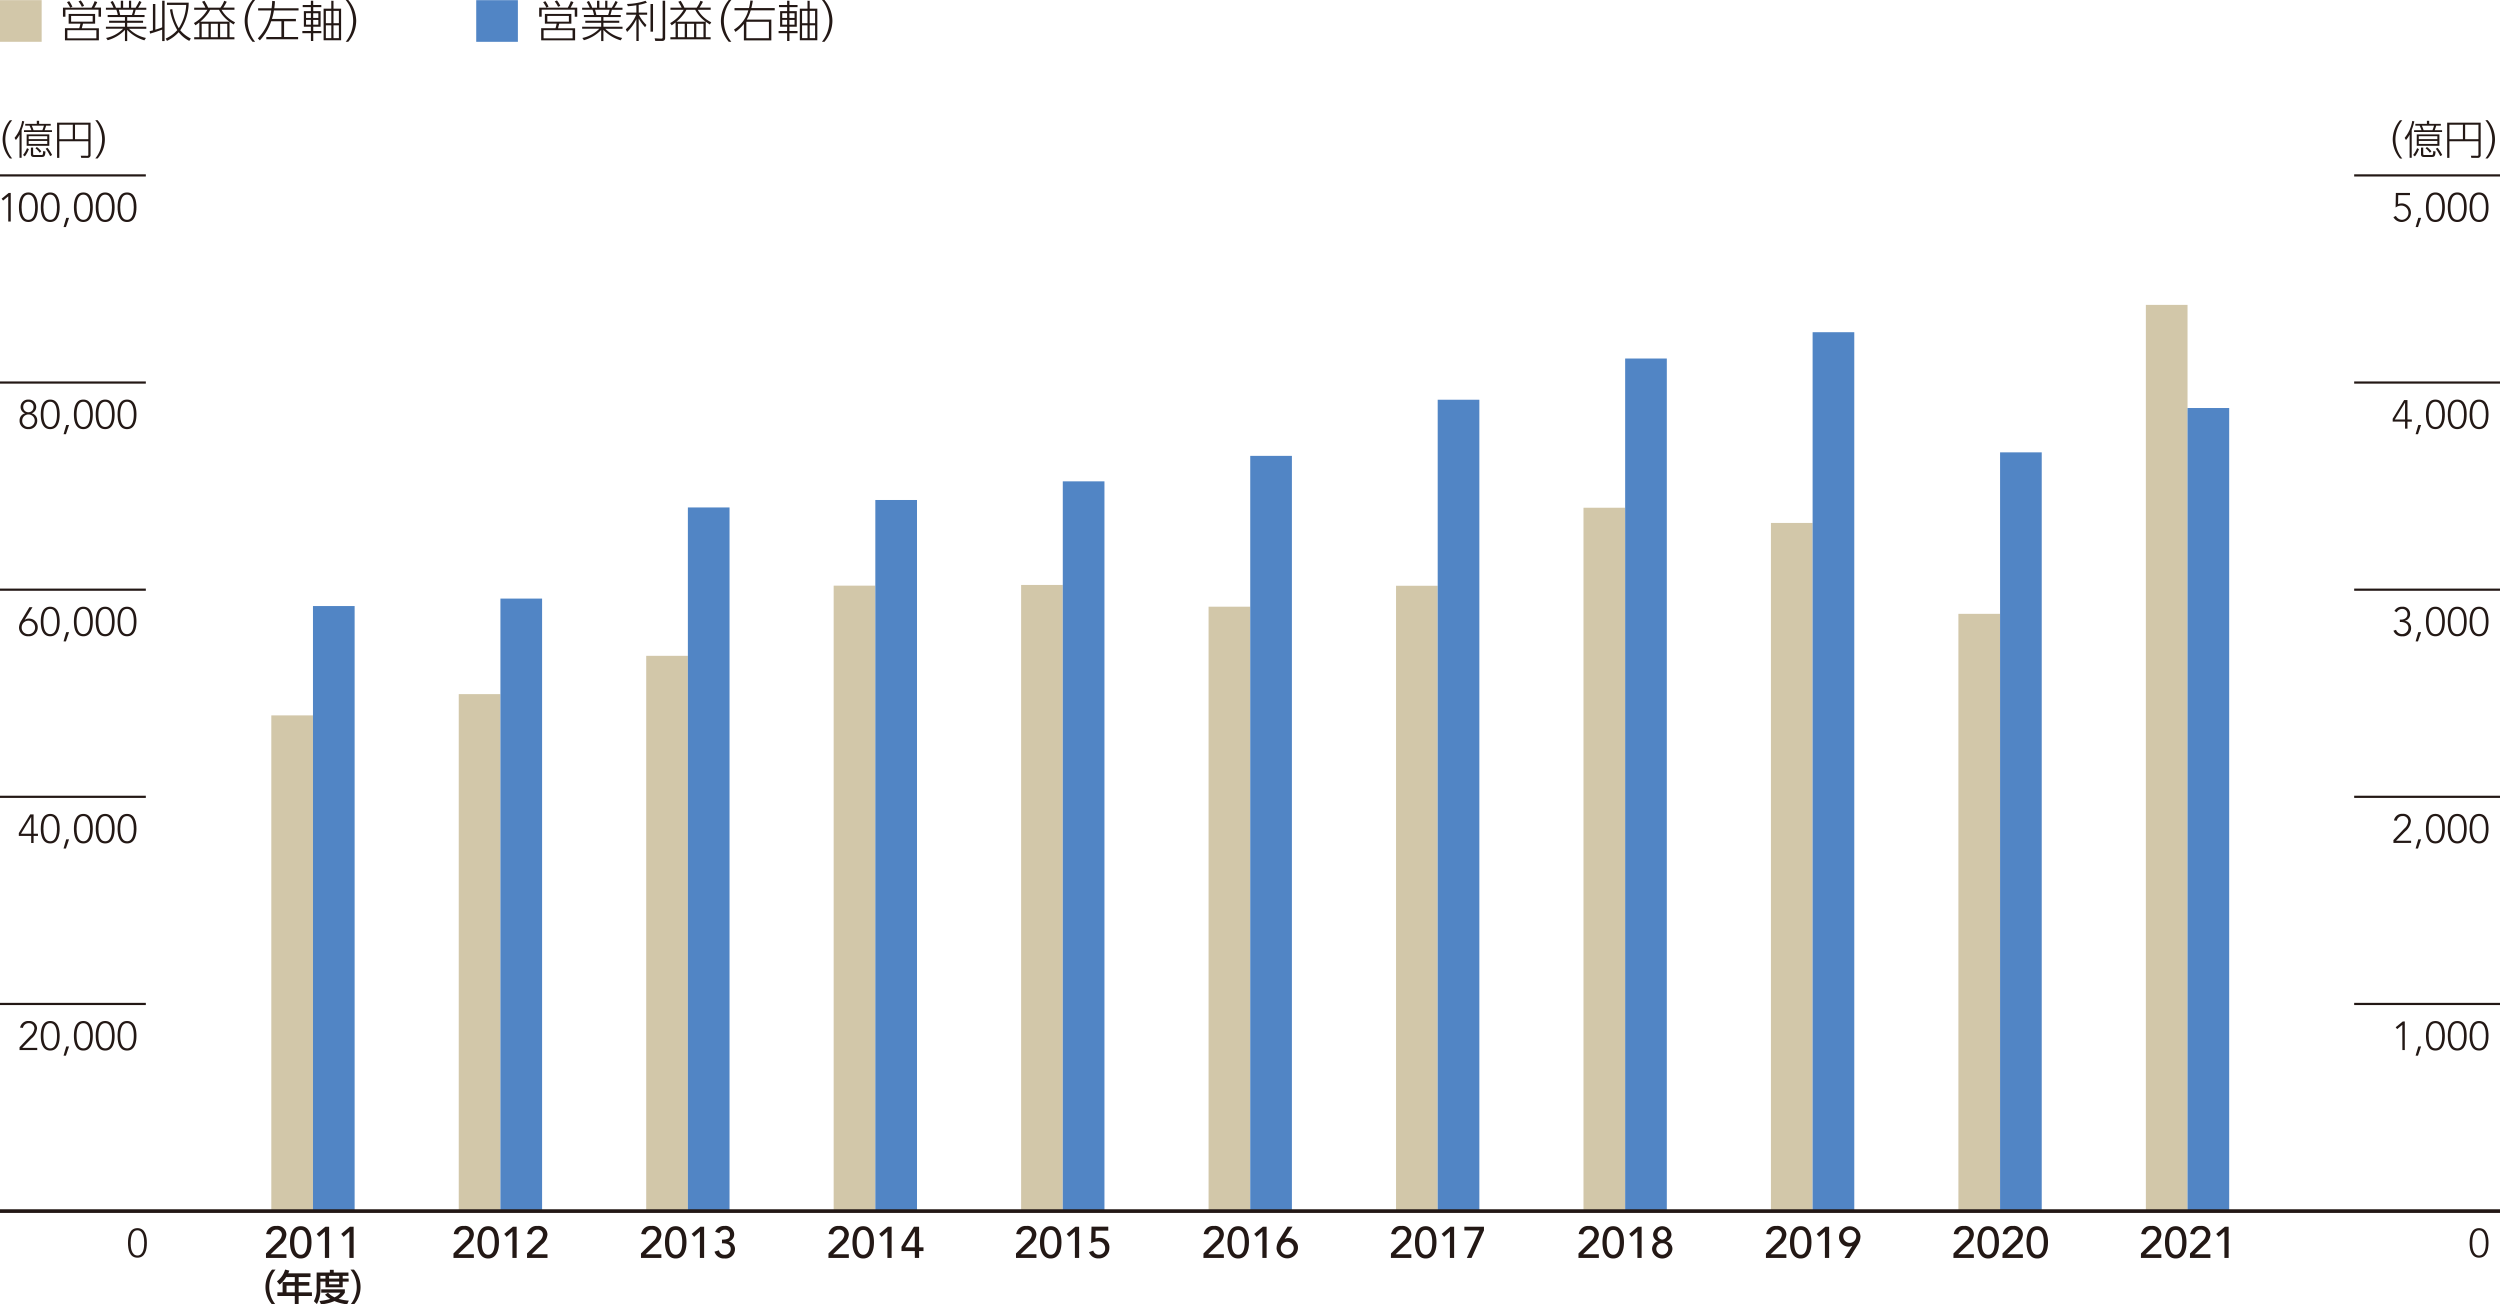 <svg xmlns="http://www.w3.org/2000/svg" viewBox="0 0 340.157 177.492"><defs><style>.cls-1{fill:#d2c7a9}.cls-2{fill:#231815}.cls-3{fill:#5185c5}.cls-4{fill:none;stroke:#231815;stroke-miterlimit:10;stroke-width:.3px}</style></defs><g id="レイヤー_2" data-name="レイヤー 2"><g id="レイヤー_4" data-name="レイヤー 4"><path class="cls-1" d="M0 .022h5.669v5.669H0z"/><path class="cls-2" d="M14.084 2.438v-.965H9.58v.965h-.336V1.2h3.893a4.246 4.246 0 0 0 .413-.885l.36.126a6.007 6.007 0 0 1-.4.755h.912v1.242Zm-.462.941h-1.649c-.138.528-.15.582-.168.624h2.327v1.643H9.515V4h1.948a4.775 4.775 0 0 0 .156-.624h-1.6V2.054h3.6ZM10.228 1.19A6.082 6.082 0 0 0 9.79.447l.31-.126a3.872 3.872 0 0 1 .425.755Zm3.562 3.082H9.844v1.1h3.946Zm-.5-1.948h-2.936v.785h2.932Zm-1.473-1.235a3.712 3.712 0 0 0-.456-.738l.3-.132a3.226 3.226 0 0 1 .456.738ZM20.323 5.646a5.294 5.294 0 0 1-2.338-1.421v1.523h-.306V4.23a5.123 5.123 0 0 1-2.351 1.4l-.21-.306a4.528 4.528 0 0 0 2.309-1.253h-2.338V3.8h2.59v-.54h-2.158v-.282h2.158v-.5h-2.351V2.2h1.38a5.271 5.271 0 0 0-.2-.714h-1.419v-.271h1.031a4.72 4.72 0 0 0-.408-.78l.3-.144a4.447 4.447 0 0 1 .444.924h.659v-.96h.319v.96h.791v-.96h.3v.96h.6a8.211 8.211 0 0 0 .5-.924l.306.144a5.191 5.191 0 0 1-.462.78h1.116v.275h-1.448c-.055.228-.109.414-.2.714h1.409v.275h-2.361v.5h2.159v.281h-2.159v.54h2.6v.276h-2.349a4.6 4.6 0 0 0 2.3 1.247ZM18.627 2.2a5.688 5.688 0 0 0 .2-.714h-1.981c.072.246.107.384.185.714ZM22.743.255h.33v5.487h-.33V4.188a18.81 18.81 0 0 1-1.648.546l-.054-.334c.228-.053.317-.071.443-.107V.705h.33V4.2c.522-.156.791-.264.929-.318Zm3.689 5.469a4.191 4.191 0 0 1-1.44-1.187 5.04 5.04 0 0 1-1.6 1.187l-.163-.324A4.45 4.45 0 0 0 24.8 4.255a7.9 7.9 0 0 1-1-2.795l.318-.065A7.276 7.276 0 0 0 25 4 6.414 6.414 0 0 0 26.012.831h-2.62V.519h2.962a6.941 6.941 0 0 1-1.154 3.76A4.451 4.451 0 0 0 26.647 5.4ZM31.91 5.221h.665v.293H27.1v-.293h.7v-2.01a6.073 6.073 0 0 1-.528.391l-.21-.307A4.847 4.847 0 0 0 28.9 1.49h-1.8V1.2h1.523a4.4 4.4 0 0 0-.456-.8l.323-.132A6.817 6.817 0 0 1 29 1.2h1.667a3.6 3.6 0 0 0 .516-.935l.347.132a7.3 7.3 0 0 1-.473.8h1.522v.293h-1.761a4.2 4.2 0 0 0 1.841 1.7l-.191.3c-.145-.09-.294-.18-.558-.372Zm-.01-2.112a4.663 4.663 0 0 1-1.429-1.619h-1.2a2.9 2.9 0 0 1-.36.588 6.647 6.647 0 0 1-.983 1.031Zm-2.85.291h-.93v1.821h.93Zm1.27 0h-.959v1.821h.959Zm1.278 0h-.971v1.821h.973ZM35.042 5.844A4.395 4.395 0 0 1 33.969 3 4.452 4.452 0 0 1 35.042.159h.348A4.511 4.511 0 0 0 34.37 3a4.552 4.552 0 0 0 1.02 2.842ZM38.086.321A8.079 8.079 0 0 1 38 1.28h3.3v.3h-3.347a8.562 8.562 0 0 1-.275 1.157h3.262v.313h-1.607v2.14h1.907v.31h-4.324v-.31h2.051V3.05h-1.391a7 7 0 0 1-1.542 2.6l-.275-.27a6.644 6.644 0 0 0 1.823-3.8H35.8v-.3h1.83a9.805 9.805 0 0 0 .084-1ZM44.4 1.131h-1.1v.545h1v2.117h-1v.588h1.1v.294h-1.1v1.067h-.317V4.675h-1.165v-.294h1.159v-.588h-.955V1.676h.955v-.545h-1.11V.837h1.11V.261h.317v.576h1.1Zm-1.42.827h-.661V2.6h.661Zm0 .905h-.661v.649h.661Zm1.012-.9h-.7V2.6h.7Zm0 .905h-.7v.649h.7Zm2.064-2.6v1.066h1.034v4.3h-2.381v-4.3h1.044V.261Zm-.3 1.367h-.738v1.678h.738Zm0 1.967h-.738v1.745h.738Zm1.031-1.967h-.731v1.678h.731Zm0 1.967h-.731v1.745h.731ZM47.717 5.844A4.555 4.555 0 0 0 48.73 3 4.526 4.526 0 0 0 47.717.159h.347A4.48 4.48 0 0 1 49.145 3a4.444 4.444 0 0 1-1.081 2.842Z" transform="translate(-.678 -.159)"/><path class="cls-3" d="M64.796.022h5.669v5.669h-5.669z"/><path class="cls-2" d="M78.88 2.438v-.965h-4.5v.965h-.34V1.2h3.893a4.246 4.246 0 0 0 .413-.881l.36.126a6.007 6.007 0 0 1-.4.755h.912v1.238Zm-.462.941h-1.649c-.138.528-.15.582-.168.624h2.327v1.643h-4.617V4h1.948a4.94 4.94 0 0 0 .156-.624h-1.6V2.054h3.6Zm-3.4-2.189a5.932 5.932 0 0 0-.437-.743l.306-.126a3.872 3.872 0 0 1 .425.755Zm3.563 3.082H74.64v1.1h3.946Zm-.5-1.948h-2.932v.785h2.933Zm-1.468-1.235a3.759 3.759 0 0 0-.456-.738l.3-.132a3.226 3.226 0 0 1 .456.738ZM85.119 5.646a5.294 5.294 0 0 1-2.338-1.421v1.523h-.306V4.23a5.123 5.123 0 0 1-2.351 1.4l-.21-.306a4.532 4.532 0 0 0 2.309-1.253h-2.338V3.8h2.59v-.54h-2.159v-.282h2.159v-.5h-2.351V2.2H81.5a5.271 5.271 0 0 0-.2-.714h-1.415v-.271h1.031a4.8 4.8 0 0 0-.408-.78l.3-.144a4.447 4.447 0 0 1 .444.924h.659v-.96h.318v.96h.792v-.96h.3v.96h.6a8.211 8.211 0 0 0 .5-.924l.3.144a5.1 5.1 0 0 1-.461.78h1.116v.275h-1.443c-.055.228-.109.414-.2.714h1.409v.275h-2.361v.5h2.158v.281h-2.158v.54h2.6v.276h-2.349a4.6 4.6 0 0 0 2.3 1.247ZM83.423 2.2a5.863 5.863 0 0 0 .2-.714h-1.981c.072.246.107.384.185.714ZM87.581 1.874h1.151v.294h-1.127a5.4 5.4 0 0 0 1.032 1.392l-.186.305a6.283 6.283 0 0 1-.87-1.187v3.064h-.317v-2.98A5.821 5.821 0 0 1 86 4.507l-.174-.366a5.252 5.252 0 0 0 1.409-1.973h-1.344v-.294h1.373v-1a11.112 11.112 0 0 1-1.152.132L85.992.7a8.792 8.792 0 0 0 2.519-.433l.189.252a5.848 5.848 0 0 1-1.122.306ZM89.53.7v3.771h-.342V.7Zm1.65-.445V5.3c0 .139-.012.432-.432.432h-.912l-.084-.36.822.042c.228.012.264-.03.264-.2V.255ZM96.706 5.221h.665v.293h-5.48v-.293h.709v-2.01a6.073 6.073 0 0 1-.528.391L91.86 3.3a4.847 4.847 0 0 0 1.84-1.81h-1.8V1.2h1.523a4.4 4.4 0 0 0-.456-.8l.323-.132a6.817 6.817 0 0 1 .51.932h1.667a3.611 3.611 0 0 0 .513-.939l.348.132a7.27 7.27 0 0 1-.474.8h1.523v.297h-1.763a4.2 4.2 0 0 0 1.841 1.7l-.191.3c-.145-.09-.294-.18-.558-.372Zm-.013-2.112a4.663 4.663 0 0 1-1.426-1.619h-1.2a2.9 2.9 0 0 1-.36.588 6.647 6.647 0 0 1-.983 1.031Zm-2.847.291h-.93v1.821h.93Zm1.27 0h-.959v1.821h.959Zm1.278 0h-.971v1.821h.971ZM99.838 5.844A4.395 4.395 0 0 1 98.765 3 4.452 4.452 0 0 1 99.838.159h.348A4.511 4.511 0 0 0 99.166 3a4.552 4.552 0 0 0 1.02 2.842ZM106.09 1.257v.305h-3.269a5.635 5.635 0 0 1-.539 1.265h3.346v2.825h-3.736V3.409a4.943 4.943 0 0 1-1.145 1.091l-.2-.318a4.431 4.431 0 0 0 1.948-2.615h-1.877v-.31h1.968a7.259 7.259 0 0 0 .191-1.026l.331.024a9.223 9.223 0 0 1-.2 1Zm-3.862 1.871v2.23h3.07v-2.23ZM109.193 1.131h-1.1v.545h.995v2.117h-.995v.588h1.1v.294h-1.1v1.067h-.318V4.675h-1.158v-.294h1.158v-.588h-.954V1.676h.954v-.545h-1.109V.837h1.109V.261h.318v.576h1.1Zm-1.421.827h-.66V2.6h.66Zm0 .905h-.66v.649h.66Zm1.013-.9h-.695V2.6h.695Zm0 .905h-.695v.649h.695Zm2.064-2.6v1.066h1.037v4.3h-2.381v-4.3h1.044V.261Zm-.3 1.367h-.738v1.678h.738Zm0 1.967h-.738v1.745h.738Zm1.031-1.967h-.731v1.678h.731Zm0 1.967h-.731v1.745h.731ZM112.513 5.844A4.555 4.555 0 0 0 113.526 3a4.526 4.526 0 0 0-1.013-2.841h.347A4.478 4.478 0 0 1 113.94 3a4.442 4.442 0 0 1-1.08 2.842ZM2.019 21.724a4.024 4.024 0 0 1-.984-2.6 4.08 4.08 0 0 1 .984-2.6h.318a4.13 4.13 0 0 0-.934 2.6 4.172 4.172 0 0 0 .934 2.6ZM3.618 21.63h-.286v-3.153a3.657 3.657 0 0 1-.494.736l-.182-.291a4.823 4.823 0 0 0 1.033-2.308l.286.056a8.224 8.224 0 0 1-.357 1.175Zm.193-.379a3.378 3.378 0 0 0 .538-.934l.257.126a3.732 3.732 0 0 1-.548.99Zm3.938-3.378v.247H3.942v-.247h1.011a7.535 7.535 0 0 0-.253-.615h-.588v-.247h1.572V16.6H6v.412h1.578v.247h-.626a5.235 5.235 0 0 1-.209.615Zm-.362 2.12H4.305v-1.544h3.082Zm-.281-1.3H4.579v.4h2.527Zm0 .638H4.579v.412h2.527Zm-1.922.906v.829c0 .149.016.182.165.182h.983c.153 0 .164-.061.191-.209a1.637 1.637 0 0 0 .023-.335l.318.071c-.044.561-.1.743-.5.743H5.266c-.242 0-.384-.1-.384-.364v-.914Zm1.263-2.367a6.1 6.1 0 0 0 .208-.615H5c.093.208.153.373.241.615Zm-.363 3.07a2.375 2.375 0 0 0-.582-.6l.182-.176a2.65 2.65 0 0 1 .615.582Zm1.418.462a5.253 5.253 0 0 0-.61-1.006l.236-.136a4.709 4.709 0 0 1 .638.988ZM13 21.229a.373.373 0 0 1-.423.407h-.851l-.061-.291.873.01c.132 0 .154-.033.154-.159v-1.818H8.75v2.258h-.308v-4.79H13Zm-4.252-4.1V19.1h1.835v-1.974Zm2.137 0V19.1h1.807v-1.974ZM13.641 21.724a4.121 4.121 0 0 0 0-5.208h.318a3.926 3.926 0 0 1 0 5.208ZM327.223 21.724a4.035 4.035 0 0 1-.984-2.6 4.08 4.08 0 0 1 .984-2.6h.318a4.1 4.1 0 0 0 0 5.208ZM328.822 21.63h-.285v-3.153a3.75 3.75 0 0 1-.494.736l-.182-.291a4.823 4.823 0 0 0 1.033-2.308l.286.056a8.12 8.12 0 0 1-.358 1.175Zm.193-.379a3.354 3.354 0 0 0 .538-.934l.259.126a3.775 3.775 0 0 1-.55.99Zm3.938-3.378v.247h-3.807v-.247h1.011a7.535 7.535 0 0 0-.253-.615h-.587v-.247h1.571V16.6h.313v.412h1.582v.247h-.626a5.638 5.638 0 0 1-.209.615Zm-.362 2.12h-3.082v-1.544h3.082Zm-.28-1.3h-2.527v.4h2.527Zm0 .638h-2.527v.412h2.527Zm-1.923.906v.829c0 .149.016.182.165.182h.983c.154 0 .165-.061.193-.209a1.71 1.71 0 0 0 .021-.335l.319.071c-.044.561-.1.743-.506.743h-1.092c-.242 0-.385-.1-.385-.364v-.914Zm1.263-2.367a6.084 6.084 0 0 0 .209-.615h-1.66c.094.208.154.373.242.615Zm-.362 3.07a2.392 2.392 0 0 0-.582-.6l.181-.176a2.609 2.609 0 0 1 .615.582Zm1.417.462a5.208 5.208 0 0 0-.606-1.002l.236-.136a4.753 4.753 0 0 1 .637.988ZM338.206 21.229a.373.373 0 0 1-.423.407h-.851l-.061-.291.874.01c.132 0 .153-.033.153-.159v-1.818h-3.944v2.258h-.308v-4.79h4.56Zm-4.252-4.1V19.1h1.835v-1.974Zm2.138 0V19.1h1.808v-1.974ZM338.845 21.724a4.117 4.117 0 0 0 0-5.208h.318a3.923 3.923 0 0 1 0 5.208ZM37.694 177.651a3.589 3.589 0 0 1 0-4.745h.476a3.712 3.712 0 0 0 0 4.745ZM42.925 173.417v.5h-1.613v.681h1.453v.49h-1.453V176h1.807v.5h-1.807v1.126h-.525V176.5H38.42v-.5h.711v-1.4h1.656v-.681h-1.161a3.947 3.947 0 0 1-.911 1.026l-.355-.446a3 3 0 0 0 1.111-1.6l.571.141a3.6 3.6 0 0 1-.146.375Zm-2.138 1.676h-1.121V176h1.121ZM43.761 173.3h1.8v-.37h.526v.37h2v.46h-.781v.371h.81v.411h-.81v.77h-2.344v-.77h-.691v.911a4.046 4.046 0 0 1-.476 2.141l-.41-.39a3.239 3.239 0 0 0 .376-1.762Zm1.546 2.748a2.788 2.788 0 0 0 .881.625 1.87 1.87 0 0 0 .81-.629h-2.612v-.452H47.6v.452a2.349 2.349 0 0 1-.851.839 6.955 6.955 0 0 0 1.392.246l-.231.5a5.894 5.894 0 0 1-1.721-.446 5.9 5.9 0 0 1-1.833.455l-.2-.464a7.6 7.6 0 0 0 1.462-.281 2.656 2.656 0 0 1-.716-.576Zm-1.036-2.288v.371h.691v-.371Zm1.181 0v.371h1.376v-.371Zm0 .782v.37h1.376v-.37ZM48.365 177.651a3.716 3.716 0 0 0 0-4.745h.476a3.592 3.592 0 0 1 0 4.745ZM36.868 170.706l1.7-1.691a1.286 1.286 0 0 0 .468-.869.68.68 0 0 0-.732-.678.748.748 0 0 0-.774.653l-.623-.054a1.274 1.274 0 0 1 1.4-1.1 1.188 1.188 0 0 1 1.337 1.175 1.89 1.89 0 0 1-.737 1.326l-1.4 1.348h2.143v.5h-2.782ZM41.6 167c1.206 0 1.464 1.265 1.464 2.194 0 .894-.258 2.2-1.464 2.2s-1.463-1.3-1.463-2.2c-.005-.929.253-2.194 1.463-2.194Zm0 3.886c.8 0 .887-1.14.887-1.692 0-.588-.084-1.69-.887-1.69s-.887 1.1-.887 1.69c-.005.552.078 1.692.887 1.692ZM44.883 167.731l-.779.72-.336-.4 1.181-.978h.51v4.246h-.576ZM48.219 167.731l-.78.72-.335-.4 1.181-.978h.51v4.246h-.576ZM62.38 170.706l1.7-1.691a1.29 1.29 0 0 0 .468-.869.68.68 0 0 0-.733-.678.747.747 0 0 0-.773.653l-.623-.054a1.274 1.274 0 0 1 1.4-1.1 1.188 1.188 0 0 1 1.337 1.175 1.89 1.89 0 0 1-.737 1.326l-1.4 1.348h2.135v.5H62.38ZM67.106 167c1.206 0 1.464 1.265 1.464 2.194 0 .894-.258 2.2-1.464 2.2s-1.462-1.3-1.462-2.2c0-.929.256-2.194 1.462-2.194Zm0 3.886c.8 0 .888-1.14.888-1.692 0-.588-.084-1.69-.888-1.69s-.886 1.1-.886 1.69c0 .552.08 1.692.886 1.692ZM70.4 167.731l-.78.72-.336-.4 1.182-.978h.51v4.246H70.4ZM72.388 170.706l1.7-1.691a1.29 1.29 0 0 0 .468-.869.68.68 0 0 0-.733-.678.747.747 0 0 0-.773.653l-.623-.054a1.274 1.274 0 0 1 1.4-1.1 1.189 1.189 0 0 1 1.337 1.175 1.89 1.89 0 0 1-.737 1.326l-1.4 1.348h2.143v.5h-2.782ZM87.892 170.706l1.7-1.691a1.289 1.289 0 0 0 .467-.869.68.68 0 0 0-.732-.678.747.747 0 0 0-.773.653l-.623-.054a1.274 1.274 0 0 1 1.4-1.1 1.189 1.189 0 0 1 1.337 1.175 1.894 1.894 0 0 1-.737 1.326l-1.4 1.348h2.135v.5h-2.774ZM92.618 167c1.206 0 1.464 1.265 1.464 2.194 0 .894-.258 2.2-1.464 2.2s-1.463-1.3-1.463-2.2c0-.929.258-2.194 1.463-2.194Zm0 3.886c.8 0 .888-1.14.888-1.692 0-.588-.084-1.69-.888-1.69s-.887 1.1-.887 1.69c0 .552.083 1.692.887 1.692ZM95.906 167.731l-.779.72-.336-.4 1.182-.978h.509v4.246h-.576ZM98.505 170.28a.729.729 0 0 0 .779.606.781.781 0 0 0 .821-.768c0-.708-.653-.792-1.193-.792v-.5c.876 0 1.086-.246 1.086-.666a.654.654 0 0 0-.714-.689.777.777 0 0 0-.707.491l-.588-.2a1.311 1.311 0 0 1 1.283-.8 1.16 1.16 0 0 1 1.3 1.157 1 1 0 0 1-.725.96v.012a1.02 1.02 0 0 1 .834 1.067 1.266 1.266 0 0 1-1.415 1.23 1.3 1.3 0 0 1-1.368-.924ZM113.4 170.706l1.7-1.691a1.286 1.286 0 0 0 .468-.869.68.68 0 0 0-.732-.678.749.749 0 0 0-.774.653l-.623-.054a1.275 1.275 0 0 1 1.4-1.1 1.189 1.189 0 0 1 1.337 1.175 1.891 1.891 0 0 1-.738 1.326l-1.4 1.348h2.135v.5H113.4ZM118.13 167c1.206 0 1.464 1.265 1.464 2.194 0 .894-.258 2.2-1.464 2.2s-1.463-1.3-1.463-2.2c0-.929.258-2.194 1.463-2.194Zm0 3.886c.8 0 .888-1.14.888-1.692 0-.588-.084-1.69-.888-1.69s-.887 1.1-.887 1.69c0 .552.083 1.692.887 1.692ZM121.418 167.731l-.779.72-.336-.4 1.181-.978h.51v4.246h-.576ZM125.149 170.382h-1.81v-.588l1.691-2.723h.7v2.807h.6v.5h-.6v.935h-.577Zm0-2.627h-.011l-1.3 2.123h1.306ZM138.915 170.706l1.7-1.691a1.286 1.286 0 0 0 .468-.869.68.68 0 0 0-.732-.678.747.747 0 0 0-.774.653l-.623-.054a1.274 1.274 0 0 1 1.4-1.1 1.188 1.188 0 0 1 1.337 1.175 1.89 1.89 0 0 1-.737 1.326l-1.4 1.348h2.146v.5h-2.782ZM143.642 167c1.206 0 1.463 1.265 1.463 2.194 0 .894-.257 2.2-1.463 2.2s-1.463-1.3-1.463-2.2c0-.929.258-2.194 1.463-2.194Zm0 3.886c.8 0 .887-1.14.887-1.692 0-.588-.084-1.69-.887-1.69s-.887 1.1-.887 1.69c0 .552.083 1.692.887 1.692ZM146.93 167.731l-.78.72-.336-.4 1.182-.978h.51v4.246h-.576ZM151.471 167.611h-1.721l-.018 1.062a1.993 1.993 0 0 1 .57-.09 1.291 1.291 0 0 1 1.319 1.4 1.405 1.405 0 0 1-1.493 1.4 1.3 1.3 0 0 1-1.277-.858l.582-.2a.765.765 0 0 0 .785.552.814.814 0 0 0 .827-.87.9.9 0 0 0-1.025-.929 2.235 2.235 0 0 0-.875.222l.047-2.238h2.279ZM164.427 170.706l1.7-1.691a1.286 1.286 0 0 0 .468-.869.68.68 0 0 0-.732-.678.746.746 0 0 0-.773.653l-.624-.054a1.275 1.275 0 0 1 1.4-1.1 1.188 1.188 0 0 1 1.337 1.175 1.89 1.89 0 0 1-.737 1.326l-1.4 1.348h2.135v.5h-2.782ZM169.154 167c1.205 0 1.463 1.265 1.463 2.194 0 .894-.258 2.2-1.463 2.2s-1.463-1.3-1.463-2.2c0-.929.258-2.194 1.463-2.194Zm0 3.886c.8 0 .888-1.14.888-1.692 0-.588-.084-1.69-.888-1.69s-.887 1.1-.887 1.69c0 .552.084 1.692.887 1.692ZM172.442 167.731l-.78.72-.335-.4 1.181-.978h.51v4.246h-.576ZM175.479 168.715h.023a1.057 1.057 0 0 1 .468-.1 1.278 1.278 0 0 1 1.313 1.343 1.459 1.459 0 0 1-2.914.06 2.13 2.13 0 0 1 .426-1.253l1.073-1.7h.678Zm.347 2.171a.882.882 0 1 0-.882-.882.841.841 0 0 0 .882.882ZM189.938 170.706l1.7-1.691a1.285 1.285 0 0 0 .467-.869.68.68 0 0 0-.731-.678.748.748 0 0 0-.774.653l-.624-.054a1.276 1.276 0 0 1 1.4-1.1 1.189 1.189 0 0 1 1.337 1.175 1.891 1.891 0 0 1-.738 1.326l-1.4 1.348h2.135v.5h-2.783ZM194.666 167c1.205 0 1.463 1.265 1.463 2.194 0 .894-.258 2.2-1.463 2.2s-1.463-1.3-1.463-2.2c-.003-.929.258-2.194 1.463-2.194Zm0 3.886c.8 0 .888-1.14.888-1.692 0-.588-.084-1.69-.888-1.69s-.888 1.1-.888 1.69c0 .552.084 1.692.888 1.692ZM197.954 167.731l-.78.72-.335-.4 1.181-.978h.509v4.246h-.575ZM201.974 167.575h-2.051v-.5h2.668v.492l-1.691 3.754h-.648ZM215.45 170.706l1.7-1.691a1.283 1.283 0 0 0 .468-.869.68.68 0 0 0-.731-.678.747.747 0 0 0-.774.653l-.624-.054a1.276 1.276 0 0 1 1.4-1.1 1.188 1.188 0 0 1 1.336 1.175 1.89 1.89 0 0 1-.737 1.326l-1.4 1.348h2.134v.5h-2.772ZM220.178 167c1.205 0 1.463 1.265 1.463 2.194 0 .894-.258 2.2-1.463 2.2s-1.463-1.3-1.463-2.2c0-.929.258-2.194 1.463-2.194Zm0 3.886c.8 0 .887-1.14.887-1.692 0-.588-.084-1.69-.887-1.69s-.888 1.1-.888 1.69c0 .552.084 1.692.888 1.692ZM223.466 167.731l-.78.72-.335-.4 1.18-.978h.51v4.246h-.575ZM225.464 170.1a1.06 1.06 0 0 1 .809-1.038v-.017a.957.957 0 0 1-.665-.989 1.258 1.258 0 0 1 2.483 0 .957.957 0 0 1-.666.989v.017a1.058 1.058 0 0 1 .809 1.038 1.388 1.388 0 0 1-2.77 0Zm2.195 0a.752.752 0 0 0-.809-.786.78.78 0 0 0-.81.786.81.81 0 0 0 1.619 0Zm-.809-1.289a.672.672 0 0 0 0-1.343.672.672 0 0 0 0 1.343ZM240.962 170.706l1.7-1.691a1.286 1.286 0 0 0 .468-.869.68.68 0 0 0-.732-.678.746.746 0 0 0-.773.653l-.624-.054a1.275 1.275 0 0 1 1.4-1.1 1.188 1.188 0 0 1 1.337 1.175 1.89 1.89 0 0 1-.737 1.326l-1.4 1.348h2.135v.5h-2.782ZM245.689 167c1.206 0 1.463 1.265 1.463 2.194 0 .894-.257 2.2-1.463 2.2s-1.462-1.3-1.462-2.2c0-.929.257-2.194 1.462-2.194Zm0 3.886c.8 0 .888-1.14.888-1.692 0-.588-.084-1.69-.888-1.69s-.887 1.1-.887 1.69c-.002.552.084 1.692.887 1.692ZM248.978 167.731l-.781.72-.335-.4 1.181-.978h.51v4.246h-.575ZM252.709 169.674h-.024a1.068 1.068 0 0 1-.468.1 1.28 1.28 0 0 1-1.313-1.344 1.459 1.459 0 0 1 2.914-.06 2.134 2.134 0 0 1-.425 1.253l-1.074 1.7h-.677Zm-.348-2.17a.882.882 0 1 0 .882.881.84.84 0 0 0-.882-.885ZM266.474 170.706l1.7-1.691a1.286 1.286 0 0 0 .468-.869.68.68 0 0 0-.732-.678.746.746 0 0 0-.773.653l-.624-.054a1.275 1.275 0 0 1 1.4-1.1 1.189 1.189 0 0 1 1.337 1.175 1.894 1.894 0 0 1-.737 1.326l-1.4 1.348h2.135v.5h-2.782ZM271.2 167c1.2 0 1.463 1.265 1.463 2.194 0 .894-.258 2.2-1.463 2.2s-1.463-1.3-1.463-2.2c.001-.929.263-2.194 1.463-2.194Zm0 3.886c.8 0 .888-1.14.888-1.692 0-.588-.084-1.69-.888-1.69s-.888 1.1-.888 1.69c.001.552.088 1.692.888 1.692ZM273.146 170.706l1.7-1.691a1.285 1.285 0 0 0 .467-.869.68.68 0 0 0-.731-.678.746.746 0 0 0-.773.653l-.624-.054a1.275 1.275 0 0 1 1.4-1.1 1.189 1.189 0 0 1 1.337 1.175 1.891 1.891 0 0 1-.738 1.326l-1.4 1.348h2.135v.5h-2.782ZM277.873 167c1.2 0 1.463 1.265 1.463 2.194 0 .894-.258 2.2-1.463 2.2s-1.463-1.3-1.463-2.2c0-.929.258-2.194 1.463-2.194Zm0 3.886c.8 0 .888-1.14.888-1.692 0-.588-.084-1.69-.888-1.69s-.888 1.1-.888 1.69c0 .552.084 1.692.888 1.692ZM291.986 170.706l1.7-1.691a1.286 1.286 0 0 0 .468-.869.68.68 0 0 0-.732-.678.749.749 0 0 0-.774.653l-.623-.054a1.275 1.275 0 0 1 1.4-1.1 1.189 1.189 0 0 1 1.337 1.175 1.891 1.891 0 0 1-.738 1.326l-1.4 1.348h2.135v.5h-2.783ZM296.713 167c1.206 0 1.464 1.265 1.464 2.194 0 .894-.258 2.2-1.464 2.2s-1.463-1.3-1.463-2.2c0-.929.258-2.194 1.463-2.194Zm0 3.886c.8 0 .888-1.14.888-1.692 0-.588-.084-1.69-.888-1.69s-.887 1.1-.887 1.69c0 .552.083 1.692.887 1.692ZM298.658 170.706l1.7-1.691a1.286 1.286 0 0 0 .468-.869.68.68 0 0 0-.732-.678.749.749 0 0 0-.774.653l-.623-.054a1.275 1.275 0 0 1 1.4-1.1 1.188 1.188 0 0 1 1.336 1.175 1.89 1.89 0 0 1-.737 1.326l-1.4 1.348h2.134v.5h-2.782ZM303.337 167.731l-.779.72-.336-.4 1.181-.978h.51v4.246h-.576Z" transform="translate(-.678 -.159)"/><path class="cls-4" d="M0 136.601h19.843"/><path class="cls-2" d="m3.337 142.65 1.463-1.544a1.527 1.527 0 0 0 .555-1 .712.712 0 0 0-.775-.725.777.777 0 0 0-.78.637l-.384-.038a1.1 1.1 0 0 1 1.184-.9 1.027 1.027 0 0 1 1.121.994 2.066 2.066 0 0 1-.8 1.417L3.7 142.738h2.043v.3H3.337ZM7.51 139.08c1.093 0 1.285 1.164 1.285 2.01S8.6 143.1 7.51 143.1s-1.285-1.165-1.285-2.011.191-2.009 1.285-2.009Zm0 3.724c.824 0 .923-1.11.923-1.714s-.1-1.714-.923-1.714-.923 1.11-.923 1.714.099 1.71.923 1.71ZM9.688 142.541h.385l-.423 1.251h-.324ZM12.02 139.08c1.093 0 1.286 1.164 1.286 2.01s-.193 2.011-1.286 2.011-1.286-1.165-1.286-2.011.193-2.01 1.286-2.01Zm0 3.724c.824 0 .922-1.11.922-1.714s-.1-1.714-.922-1.714-.923 1.11-.923 1.714.103 1.71.923 1.71ZM14.989 139.08c1.094 0 1.286 1.164 1.286 2.01s-.192 2.011-1.286 2.011-1.289-1.165-1.289-2.011.2-2.01 1.289-2.01Zm0 3.724c.824 0 .923-1.11.923-1.714s-.1-1.714-.923-1.714-.923 1.11-.923 1.714.1 1.71.923 1.71ZM17.96 139.08c1.093 0 1.285 1.164 1.285 2.01s-.192 2.011-1.285 2.011-1.285-1.165-1.285-2.011.191-2.01 1.285-2.01Zm0 3.724c.824 0 .923-1.11.923-1.714s-.1-1.714-.923-1.714-.923 1.11-.923 1.714.099 1.71.923 1.71Z" transform="translate(-.678 -.159)"/><path class="cls-4" d="M0 108.417h19.843"/><path class="cls-2" d="M4.919 113.9H3.238v-.39l1.555-2.543h.455v2.633h.594v.3h-.594v.956h-.329Zm0-2.57h-.011l-1.374 2.27h1.385ZM7.51 110.9c1.093 0 1.285 1.165 1.285 2.011s-.192 2.01-1.285 2.01-1.285-1.165-1.285-2.01.191-2.011 1.285-2.011Zm0 3.725c.824 0 .923-1.11.923-1.714s-.1-1.714-.923-1.714-.923 1.109-.923 1.714.099 1.71.923 1.71ZM9.688 114.357h.385l-.423 1.252h-.324ZM12.02 110.9c1.093 0 1.286 1.165 1.286 2.011s-.193 2.01-1.286 2.01-1.286-1.165-1.286-2.01.193-2.011 1.286-2.011Zm0 3.725c.824 0 .922-1.11.922-1.714s-.1-1.714-.922-1.714-.923 1.109-.923 1.714.103 1.71.923 1.71ZM14.989 110.9c1.094 0 1.286 1.165 1.286 2.011s-.192 2.01-1.286 2.01-1.285-1.165-1.285-2.01.196-2.011 1.285-2.011Zm0 3.725c.824 0 .923-1.11.923-1.714s-.1-1.714-.923-1.714-.923 1.109-.923 1.714.1 1.71.923 1.71ZM17.96 110.9c1.093 0 1.285 1.165 1.285 2.011s-.192 2.01-1.285 2.01-1.285-1.165-1.285-2.01.191-2.011 1.285-2.011Zm0 3.725c.824 0 .923-1.11.923-1.714s-.1-1.714-.923-1.714-.923 1.109-.923 1.714.099 1.71.923 1.71Z" transform="translate(-.678 -.159)"/><path class="cls-4" d="M0 80.234h19.843"/><path class="cls-2" d="M4.034 84.492h.012a1.014 1.014 0 0 1 .576-.165 1.168 1.168 0 0 1 1.192 1.2 1.2 1.2 0 0 1-1.274 1.206 1.2 1.2 0 0 1-1.274-1.209 1.945 1.945 0 0 1 .356-.994l1.055-1.752H5.1Zm-.406 1.032a.872.872 0 0 0 .912.913.872.872 0 0 0 .912-.913.912.912 0 0 0-1.824 0ZM7.51 82.712c1.093 0 1.285 1.164 1.285 2.011s-.192 2.01-1.285 2.01-1.285-1.165-1.285-2.01.191-2.011 1.285-2.011Zm0 3.725c.824 0 .923-1.11.923-1.714s-.1-1.714-.923-1.714-.923 1.109-.923 1.714.099 1.714.923 1.714ZM9.688 86.173h.385l-.423 1.252h-.324ZM12.02 82.712c1.093 0 1.286 1.164 1.286 2.011s-.193 2.01-1.286 2.01-1.286-1.165-1.286-2.01.193-2.011 1.286-2.011Zm0 3.725c.824 0 .922-1.11.922-1.714s-.1-1.714-.922-1.714-.923 1.109-.923 1.714.103 1.714.923 1.714ZM14.989 82.712c1.094 0 1.286 1.164 1.286 2.011s-.192 2.01-1.286 2.01-1.289-1.165-1.289-2.01.2-2.011 1.289-2.011Zm0 3.725c.824 0 .923-1.11.923-1.714s-.1-1.714-.923-1.714-.923 1.109-.923 1.714.1 1.714.923 1.714ZM17.96 82.712c1.093 0 1.285 1.164 1.285 2.011s-.192 2.01-1.285 2.01-1.285-1.165-1.285-2.01.191-2.011 1.285-2.011Zm0 3.725c.824 0 .923-1.11.923-1.714s-.1-1.714-.923-1.714-.923 1.109-.923 1.714.099 1.714.923 1.714Z" transform="translate(-.678 -.159)"/><path class="cls-4" d="M0 52.05h19.843"/><path class="cls-2" d="M4.54 54.528a1 1 0 0 1 1.065 1.011.9.9 0 0 1-.621.857v.004a.972.972 0 0 1 .759 1 1.125 1.125 0 0 1-1.2 1.148 1.125 1.125 0 0 1-1.2-1.148.973.973 0 0 1 .758-1 .9.9 0 0 1-.62-.857 1 1 0 0 1 1.059-1.015Zm0 3.725a.852.852 0 1 0-.84-.853.819.819 0 0 0 .84.853Zm0-2a.693.693 0 0 0 .7-.714.681.681 0 0 0-.7-.714.68.68 0 0 0-.7.714.693.693 0 0 0 .7.714ZM7.51 54.528c1.093 0 1.285 1.165 1.285 2.011s-.192 2.01-1.285 2.01-1.285-1.164-1.285-2.01.191-2.011 1.285-2.011Zm0 3.725c.824 0 .923-1.11.923-1.714s-.1-1.714-.923-1.714-.923 1.11-.923 1.714.099 1.714.923 1.714ZM9.688 57.989h.385l-.423 1.252h-.324ZM12.02 54.528c1.093 0 1.286 1.165 1.286 2.011s-.193 2.01-1.286 2.01-1.286-1.164-1.286-2.01.193-2.011 1.286-2.011Zm0 3.725c.824 0 .922-1.11.922-1.714s-.1-1.714-.922-1.714-.923 1.11-.923 1.714.103 1.714.923 1.714ZM14.989 54.528c1.094 0 1.286 1.165 1.286 2.011s-.192 2.01-1.286 2.01-1.289-1.164-1.289-2.01.2-2.011 1.289-2.011Zm0 3.725c.824 0 .923-1.11.923-1.714s-.1-1.714-.923-1.714-.923 1.11-.923 1.714.1 1.714.923 1.714ZM17.96 54.528c1.093 0 1.285 1.165 1.285 2.011s-.192 2.01-1.285 2.01-1.285-1.164-1.285-2.01.191-2.011 1.285-2.011Zm0 3.725c.824 0 .923-1.11.923-1.714s-.1-1.714-.923-1.714-.923 1.11-.923 1.714.099 1.714.923 1.714Z" transform="translate(-.678 -.159)"/><path class="cls-4" d="M0 23.866h19.843"/><path class="cls-2" d="m1.8 26.872-.7.577-.2-.253.961-.785h.28V30.3H1.8ZM4.54 26.345c1.093 0 1.285 1.164 1.285 2.01s-.192 2.011-1.285 2.011-1.285-1.166-1.285-2.011.191-2.01 1.285-2.01Zm0 3.724c.824 0 .923-1.11.923-1.714s-.1-1.713-.923-1.713-.923 1.109-.923 1.713.099 1.714.923 1.714ZM7.51 26.345c1.093 0 1.285 1.164 1.285 2.01S8.6 30.366 7.51 30.366 6.225 29.2 6.225 28.355s.191-2.01 1.285-2.01Zm0 3.724c.824 0 .923-1.11.923-1.714s-.1-1.713-.923-1.713-.923 1.109-.923 1.713.099 1.714.923 1.714ZM9.688 29.806h.385l-.423 1.252h-.324ZM12.02 26.345c1.093 0 1.286 1.164 1.286 2.01s-.193 2.011-1.286 2.011-1.286-1.165-1.286-2.011.193-2.01 1.286-2.01Zm0 3.724c.824 0 .922-1.11.922-1.714s-.1-1.713-.922-1.713-.923 1.109-.923 1.713.103 1.714.923 1.714ZM14.989 26.345c1.094 0 1.286 1.164 1.286 2.01s-.192 2.011-1.286 2.011S13.7 29.2 13.7 28.355s.2-2.01 1.289-2.01Zm0 3.724c.824 0 .923-1.11.923-1.714s-.1-1.713-.923-1.713-.923 1.109-.923 1.713.1 1.714.923 1.714ZM17.959 26.345c1.094 0 1.286 1.164 1.286 2.01s-.192 2.011-1.286 2.011-1.285-1.165-1.285-2.011.192-2.01 1.285-2.01Zm0 3.724c.824 0 .923-1.11.923-1.714s-.1-1.713-.923-1.713-.923 1.109-.923 1.713.1 1.714.923 1.714Z" transform="translate(-.678 -.159)"/><path class="cls-4" d="M320.315 136.601h19.842"/><path class="cls-2" d="m327.542 139.607-.7.577-.2-.253.961-.785h.279v3.889h-.329ZM329.715 142.541h.385l-.423 1.251h-.324ZM332.047 139.08c1.093 0 1.285 1.164 1.285 2.01s-.192 2.011-1.285 2.011-1.286-1.165-1.286-2.011.192-2.01 1.286-2.01Zm0 3.724c.823 0 .922-1.11.922-1.714s-.1-1.714-.922-1.714-.924 1.11-.924 1.714.1 1.71.924 1.71ZM335.017 139.08c1.092 0 1.285 1.164 1.285 2.01s-.193 2.011-1.285 2.011-1.286-1.165-1.286-2.011.193-2.01 1.286-2.01Zm0 3.724c.824 0 .922-1.11.922-1.714s-.1-1.714-.922-1.714-.923 1.11-.923 1.714.098 1.71.923 1.71ZM337.986 139.08c1.094 0 1.285 1.164 1.285 2.01s-.191 2.011-1.285 2.011-1.285-1.165-1.285-2.011.192-2.01 1.285-2.01Zm0 3.724c.825 0 .923-1.11.923-1.714s-.1-1.714-.923-1.714-.923 1.11-.923 1.714.099 1.71.923 1.71ZM19.377 167.263c1.094 0 1.285 1.165 1.285 2.011s-.191 2.01-1.285 2.01-1.285-1.164-1.285-2.01.192-2.011 1.285-2.011Zm0 3.725c.824 0 .923-1.11.923-1.714s-.1-1.714-.923-1.714-.923 1.109-.923 1.714.099 1.714.923 1.714ZM337.986 167.263c1.094 0 1.285 1.165 1.285 2.011s-.191 2.01-1.285 2.01-1.285-1.164-1.285-2.01.192-2.011 1.285-2.011Zm0 3.725c.825 0 .923-1.11.923-1.714s-.1-1.714-.923-1.714-.923 1.109-.923 1.714.099 1.714.923 1.714Z" transform="translate(-.678 -.159)"/><path class="cls-4" d="M320.315 108.417h19.842"/><path class="cls-2" d="m326.334 114.466 1.461-1.543a1.533 1.533 0 0 0 .555-1.006.711.711 0 0 0-.775-.724.775.775 0 0 0-.78.637l-.385-.038a1.1 1.1 0 0 1 1.182-.9 1.026 1.026 0 0 1 1.12.994 2.065 2.065 0 0 1-.8 1.418l-1.214 1.246h2.044v.3h-2.406ZM329.715 114.357h.385l-.423 1.252h-.324ZM332.047 110.9c1.093 0 1.285 1.165 1.285 2.011s-.192 2.01-1.285 2.01-1.286-1.165-1.286-2.01.192-2.011 1.286-2.011Zm0 3.725c.823 0 .922-1.11.922-1.714s-.1-1.714-.922-1.714-.924 1.109-.924 1.714.1 1.71.924 1.71ZM335.017 110.9c1.092 0 1.285 1.165 1.285 2.011s-.193 2.01-1.285 2.01-1.286-1.165-1.286-2.01.193-2.011 1.286-2.011Zm0 3.725c.824 0 .922-1.11.922-1.714s-.1-1.714-.922-1.714-.923 1.109-.923 1.714.098 1.71.923 1.71ZM337.986 110.9c1.094 0 1.285 1.165 1.285 2.011s-.191 2.01-1.285 2.01-1.285-1.165-1.285-2.01.192-2.011 1.285-2.011Zm0 3.725c.825 0 .923-1.11.923-1.714s-.1-1.714-.923-1.714-.923 1.109-.923 1.714.099 1.71.923 1.71Z" transform="translate(-.678 -.159)"/><path class="cls-4" d="M320.315 80.234h19.842"/><path class="cls-2" d="M326.69 85.854a.868.868 0 0 0 1.687-.264c0-.576-.533-.8-1.027-.8h-.143v-.329h.165c.417 0 .868-.2.868-.736a.685.685 0 0 0-.72-.714.825.825 0 0 0-.736.455l-.313-.175a1.12 1.12 0 0 1 1.049-.577.977.977 0 0 1 1.083 1 .9.9 0 0 1-.693.9v.012a.993.993 0 0 1 .83.994 1.083 1.083 0 0 1-1.2 1.115 1.164 1.164 0 0 1-1.2-.764ZM329.715 86.173h.385l-.423 1.252h-.324ZM332.047 82.712c1.093 0 1.285 1.164 1.285 2.011s-.192 2.01-1.285 2.01-1.286-1.165-1.286-2.01.192-2.011 1.286-2.011Zm0 3.725c.823 0 .922-1.11.922-1.714s-.1-1.714-.922-1.714-.924 1.109-.924 1.714.1 1.714.924 1.714ZM335.017 82.712c1.092 0 1.285 1.164 1.285 2.011s-.193 2.01-1.285 2.01-1.286-1.165-1.286-2.01.193-2.011 1.286-2.011Zm0 3.725c.824 0 .922-1.11.922-1.714s-.1-1.714-.922-1.714-.923 1.109-.923 1.714.098 1.714.923 1.714ZM337.986 82.712c1.094 0 1.285 1.164 1.285 2.011s-.191 2.01-1.285 2.01-1.285-1.165-1.285-2.01.192-2.011 1.285-2.011Zm0 3.725c.825 0 .923-1.11.923-1.714s-.1-1.714-.923-1.714-.923 1.109-.923 1.714.099 1.714.923 1.714Z" transform="translate(-.678 -.159)"/><path class="cls-4" d="M320.315 52.05h19.842"/><path class="cls-2" d="M327.916 57.527h-1.682v-.389l1.555-2.544h.456v2.637h.593v.3h-.593v.956h-.329Zm0-2.57h-.016l-1.373 2.274h1.385ZM329.715 57.989h.385l-.423 1.252h-.324ZM332.047 54.528c1.093 0 1.285 1.165 1.285 2.011s-.192 2.01-1.285 2.01-1.286-1.164-1.286-2.01.192-2.011 1.286-2.011Zm0 3.725c.823 0 .922-1.11.922-1.714s-.1-1.714-.922-1.714-.924 1.11-.924 1.714.1 1.714.924 1.714ZM335.017 54.528c1.092 0 1.285 1.165 1.285 2.011s-.193 2.01-1.285 2.01-1.286-1.164-1.286-2.01.193-2.011 1.286-2.011Zm0 3.725c.824 0 .922-1.11.922-1.714s-.1-1.714-.922-1.714-.923 1.11-.923 1.714.098 1.714.923 1.714ZM337.986 54.528c1.094 0 1.285 1.165 1.285 2.011s-.191 2.01-1.285 2.01-1.285-1.164-1.285-2.01.192-2.011 1.285-2.011Zm0 3.725c.825 0 .923-1.11.923-1.714s-.1-1.714-.923-1.714-.923 1.11-.923 1.714.099 1.714.923 1.714Z" transform="translate(-.678 -.159)"/><path class="cls-4" d="M320.315 23.866h19.842"/><path class="cls-2" d="M328.586 26.707h-1.6l-.017 1.236a1.256 1.256 0 0 1 .566-.11 1.268 1.268 0 1 1-1.2 1.874l.34-.171a.951.951 0 0 0 .824.533.914.914 0 0 0 .879-.928.984.984 0 0 0-.978-1.011 1.36 1.36 0 0 0-.768.264l.032-1.983h1.923ZM329.715 29.806h.385l-.423 1.252h-.324ZM332.047 26.345c1.093 0 1.285 1.164 1.285 2.01s-.192 2.011-1.285 2.011-1.286-1.165-1.286-2.011.192-2.01 1.286-2.01Zm0 3.724c.823 0 .922-1.11.922-1.714s-.1-1.713-.922-1.713-.924 1.109-.924 1.713.1 1.714.924 1.714ZM335.017 26.345c1.092 0 1.285 1.164 1.285 2.01s-.193 2.011-1.285 2.011-1.286-1.165-1.286-2.011.193-2.01 1.286-2.01Zm0 3.724c.824 0 .922-1.11.922-1.714s-.1-1.713-.922-1.713-.923 1.109-.923 1.713.098 1.714.923 1.714ZM337.986 26.345c1.094 0 1.285 1.164 1.285 2.01s-.191 2.011-1.285 2.011-1.286-1.166-1.286-2.011.193-2.01 1.286-2.01Zm0 3.724c.825 0 .923-1.11.923-1.714s-.1-1.713-.923-1.713-.923 1.109-.923 1.713.099 1.714.923 1.714Z" transform="translate(-.678 -.159)"/><path class="cls-1" d="M240.959 71.153h5.669v93.632h-5.669zM215.454 69.084h5.669v95.701h-5.669zM189.948 79.701h5.669v85.084h-5.669zM164.442 82.549h5.669v82.236h-5.669zM138.936 79.59h5.669v85.195h-5.669zM113.431 79.685h5.669v85.099h-5.669zM87.925 89.234h5.669v75.551h-5.669zM62.419 94.444h5.669v70.341h-5.669zM36.914 97.337h5.669v67.448h-5.669z"/><path class="cls-3" d="M246.629 45.201h5.669v119.584h-5.669z"/><path class="cls-1" d="M291.972 41.484h5.669v123.301h-5.669z"/><path class="cls-3" d="M297.641 55.516h5.669v109.268h-5.669zM221.123 48.781h5.669v116.004h-5.669z"/><path class="cls-1" d="M266.465 83.521h5.669v81.264h-5.669z"/><path class="cls-3" d="M272.135 61.548h5.669v103.237h-5.669zM195.617 54.389h5.669v110.396h-5.669zM170.111 62.027h5.669v102.758h-5.669zM144.606 65.493h5.669v99.291h-5.669zM119.1 68.03h5.669v96.755H119.1zM93.594 69.045h5.669v95.74h-5.669zM68.089 81.445h5.669v83.339h-5.669zM42.583 82.46h5.669v82.325h-5.669z"/><path style="stroke-width:.5px;fill:none;stroke:#231815;stroke-miterlimit:10" d="M0 164.785h340.157"/></g></g></svg>